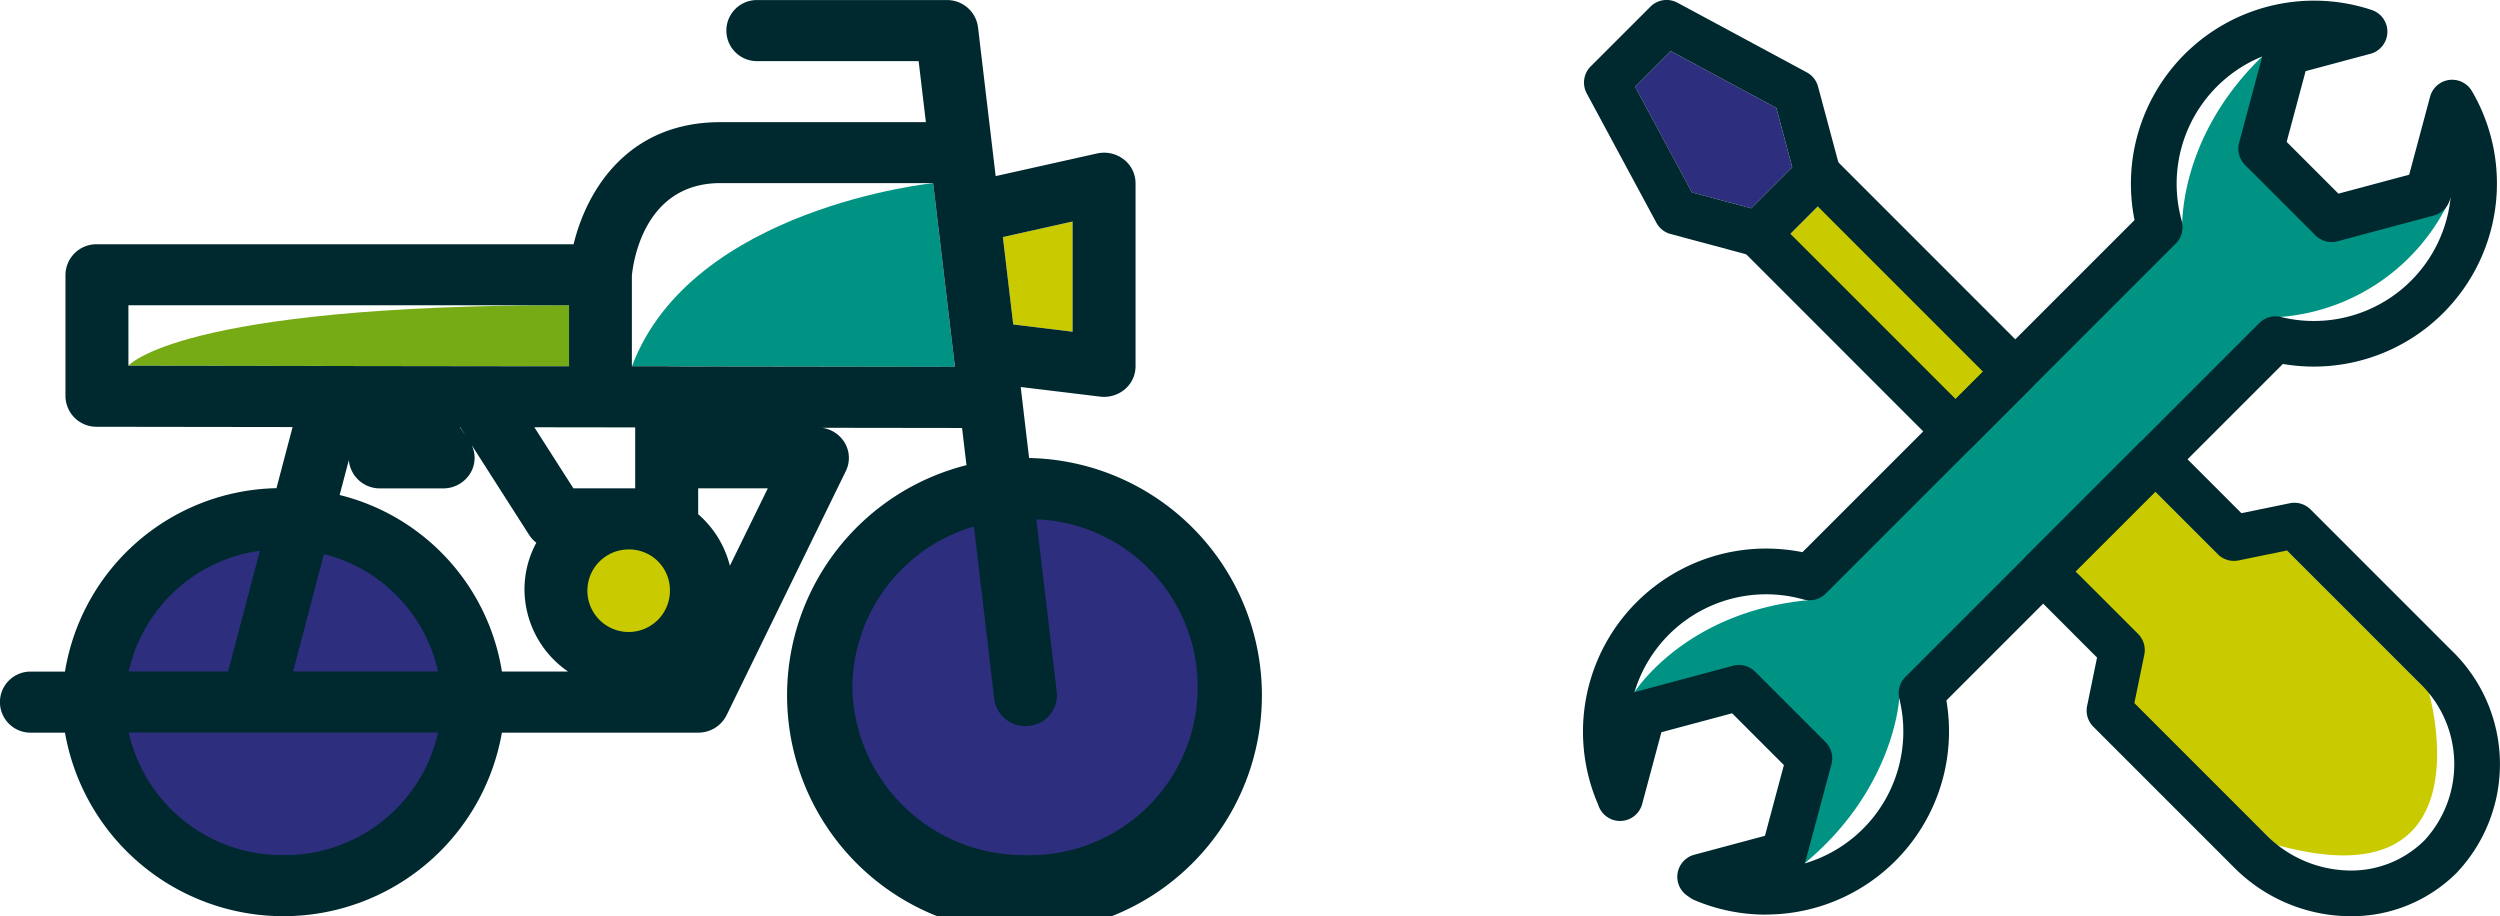 <svg xmlns="http://www.w3.org/2000/svg" width="165.602" height="60.686" viewBox="0 0 165.602 60.686">
  <g id="Grupo_556" data-name="Grupo 556" transform="translate(-383.199 -3472.18)">
    <g id="Grupo_550" data-name="Grupo 550" transform="translate(383.199 3472.18)">
      <circle id="Elipse_17" data-name="Elipse 17" cx="12.825" cy="12.825" r="12.825" transform="translate(5.724 33.849)" fill="#2e2e7f"/>
      <circle id="Elipse_18" data-name="Elipse 18" cx="12.825" cy="12.825" r="12.825" transform="translate(55.459 32.785)" fill="#2e2e7f"/>
      <circle id="Elipse_19" data-name="Elipse 19" cx="4.278" cy="4.278" r="4.278" transform="translate(37.427 34.648)" fill="#c9ca00"/>
      <path id="Caminho_694" data-name="Caminho 694" d="M816.016,1056.994l4.617-1.032v7.3l-3.93-.476Z" transform="translate(-749.585 -1041.29)" fill="#c9ca00"/>
      <path id="Caminho_695" data-name="Caminho 695" d="M723.638,1058.541l21.392.037-1.444-12.169S727.577,1048.029,723.638,1058.541Z" transform="translate(-681.776 -1034.277)" fill="#009383"/>
      <path id="Caminho_696" data-name="Caminho 696" d="M627.409,1076.816v4.044l-29.187-.038S601.529,1076.784,627.409,1076.816Z" transform="translate(-589.716 -1056.597)" fill="#76ab16"/>
      <path id="Caminho_697" data-name="Caminho 697" d="M634.407,1031.13l-.5-4.236v0l-.055-.464,5.265.638a2.136,2.136,0,0,0,1.638-.49,2,2,0,0,0,.705-1.516v-12.131a2,2,0,0,0-.787-1.582,2.134,2.134,0,0,0-1.766-.388l-6.713,1.5-1.171-9.871a2.063,2.063,0,0,0-2.071-1.791H616.441a2.023,2.023,0,1,0,0,4.044h10.65l.48,4.044H613.961c-6.186,0-8.875,4.574-9.725,8.087H572.661a2.054,2.054,0,0,0-2.085,2.022v8.047a2.054,2.054,0,0,0,2.082,2.022l12.963.018-1.068,4.05a14.488,14.488,0,0,0-14.009,12.149h-2.221a2.023,2.023,0,1,0,0,4.044h2.221a14.691,14.691,0,0,0,28.942,0h13a2.091,2.091,0,0,0,1.884-1.156l7.9-16.176a1.969,1.969,0,0,0-.122-1.947,2.089,2.089,0,0,0-1.449-.915l9.269.013.292,2.463a15.727,15.727,0,1,0,4.141-.474Zm2.881-15.662v7.3l-3.93-.477-.56-4.724-.127-1.068Zm-62.542,5.547h29.187v4.044h-1.581l-27.605-.038Zm35.87,18.825a2.734,2.734,0,1,1-2.732-2.65A2.7,2.7,0,0,1,610.616,1039.839Zm-6.749,5.438h-4.379a14.38,14.38,0,0,0-10.75-11.693l.609-2.311a2.058,2.058,0,0,0,2.077,1.873h4.17a2.1,2.1,0,0,0,1.838-1.068,1.966,1.966,0,0,0,.048-1.811l3.815,5.967a2.041,2.041,0,0,0,.472.511,6.488,6.488,0,0,0-.785,3.1A6.63,6.63,0,0,0,603.867,1045.277ZM587.7,1037.5a10.309,10.309,0,0,1,7.556,7.775h-9.6Zm9.377-7.859-.377-.549h.026Zm-13.62,7.631-2.11,8h-6.579A10.348,10.348,0,0,1,583.462,1037.274Zm1.555,20.163a10.4,10.4,0,0,1-10.243-8.116H595.26A10.4,10.4,0,0,1,585.017,1057.437Zm29.576-19.164a6.663,6.663,0,0,0-2.1-3.414v-1.714H617.1Zm-6.273-5.128h-4.093l-2.585-4.044h.649l6.029.008Zm2.3-8.076c-.072-.007-.145-.011-.219-.011h-2.3v-5.987c.056-.642.685-6.144,5.859-6.144H628.05l.97,8.176.474,3.993Zm23.552,32.368A11.325,11.325,0,0,1,622.7,1046.3a11.2,11.2,0,0,1,8.054-10.628L632.1,1047.1a2.064,2.064,0,0,0,2.069,1.791,2.172,2.172,0,0,0,.241-.013,2.037,2.037,0,0,0,1.833-2.24l-1.358-11.443a11.129,11.129,0,0,1-.713,22.246Z" transform="translate(-566.24 -1000.795)" fill="#00292f"/>
    </g>
    <g id="Grupo_555" data-name="Grupo 555" transform="translate(488.056 3472.18)">
      <path id="Caminho_698" data-name="Caminho 698" d="M1890.5,2265.882l1.814-1.814,22.358,18.893,4.14,4.14a6.5,6.5,0,0,0,1.291.119,18.094,18.094,0,0,0,2.985-.67l9.7,9.7s4.1,14.059-10.107,10.107l-9.735-9.445.514-3.987-4.065-4.681-18.893-22.358,1.814-1.814-1.814,1.814" transform="translate(-1876.759 -2250.395)" fill="#c9ca00"/>
      <path id="Caminho_699" data-name="Caminho 699" d="M1837.642,2213.574l2.362-2.362,7,3.771,1.052,3.927-2.719,2.719-3.927-1.052Z" transform="translate(-1834.195 -2207.831)" fill="#2e2e7f"/>
      <path id="Caminho_700" data-name="Caminho 700" d="M1837.445,2251.716s3.32-5.324,11.5-6.1l24.788-24.429s-.427-6.052,5.3-11.591c3.869-3.743-.582,6.311-.582,6.311l4.92,4.92,8.778-2.862-.683,1.095a13.568,13.568,0,0,1-11.2,7.792l-24.383,24.382-.9.9s-.3,5.965-6.269,10.917-.434-4.116-.434-4.116l-.389-4.437-4.306-3.525-4.63,2.368Z" transform="translate(-1834.037 -2205.858)" fill="#009383"/>
      <g id="Grupo_551" data-name="Grupo 551" transform="translate(0 0.041)">
        <path id="Caminho_701" data-name="Caminho 701" d="M1832.066,2254.6a12.046,12.046,0,0,1-4.755-.968,1.521,1.521,0,0,1-.279-.156l-.2-.142a1.514,1.514,0,0,1,.482-2.7l4.683-1.255,1.255-4.686-3.43-3.43-4.685,1.255-1.274,4.755a1.514,1.514,0,0,1-2.888.12l-.033-.092a12.129,12.129,0,0,1,11.125-16.949,12.2,12.2,0,0,1,2.412.24l22-22a12.132,12.132,0,0,1,15.5-13.985l.209.068a1.515,1.515,0,0,1-.077,2.9l-4.3,1.153-1.256,4.685,3.43,3.43,4.686-1.255,1.384-5.167a1.514,1.514,0,0,1,2.776-.362l.117.2a12.131,12.131,0,0,1-12.644,17.865l-22.289,22.289a12.132,12.132,0,0,1-11.95,14.182Zm-1.792-16.539a1.513,1.513,0,0,1,1.071.444l4.667,4.667a1.514,1.514,0,0,1,.392,1.462l-1.708,6.375a1.52,1.52,0,0,1-.067.2,9.108,9.108,0,0,0,6.269-10.917,1.514,1.514,0,0,1,.4-1.433l23.445-23.446a1.514,1.514,0,0,1,1.434-.4,9.106,9.106,0,0,0,11.244-7.973l-.048.18a1.514,1.514,0,0,1-1.071,1.071l-6.375,1.708a1.516,1.516,0,0,1-1.463-.392l-4.667-4.667a1.515,1.515,0,0,1-.392-1.463l1.533-5.722a9.108,9.108,0,0,0-5.33,10.9,1.514,1.514,0,0,1-.387,1.481l-23.2,23.2a1.514,1.514,0,0,1-1.481.386,9.107,9.107,0,0,0-11.188,6.151,1.608,1.608,0,0,1,.157-.052l6.375-1.708A1.513,1.513,0,0,1,1830.274,2238.062Z" transform="translate(-1819.942 -2194.056)" fill="#00292f"/>
      </g>
      <g id="Grupo_552" data-name="Grupo 552" transform="translate(0.065)">
        <path id="Caminho_702" data-name="Caminho 702" d="M1831.806,2210.847a1.5,1.5,0,0,1-.392-.052l-5.4-1.448a1.516,1.516,0,0,1-.941-.745l-4.615-8.57a1.514,1.514,0,0,1,.263-1.789l3.956-3.955a1.514,1.514,0,0,1,1.789-.263l8.57,4.615a1.515,1.515,0,0,1,.745.941l1.448,5.4a1.514,1.514,0,0,1-.392,1.463l-3.955,3.956A1.515,1.515,0,0,1,1831.806,2210.847Zm-4.38-4.255,3.927,1.052,2.719-2.719-1.052-3.927-7-3.771-2.362,2.362Z" transform="translate(-1820.274 -2193.846)" fill="#00292f"/>
      </g>
      <g id="Grupo_553" data-name="Grupo 553" transform="translate(10.526 10.461)">
        <path id="Caminho_703" data-name="Caminho 703" d="M1888.156,2267.2a1.515,1.515,0,0,1-1.071-.443L1874,2253.668l2.141-2.142,12.015,12.015,1.814-1.814-12.015-12.015,2.142-2.142,13.085,13.086a1.514,1.514,0,0,1,0,2.141l-3.955,3.956A1.516,1.516,0,0,1,1888.156,2267.2Z" transform="translate(-1874 -2247.571)" fill="#00292f"/>
      </g>
      <g id="Grupo_554" data-name="Grupo 554" transform="translate(28.975 28.911)">
        <path id="Caminho_704" data-name="Caminho 704" d="M1990.617,2374.1c-.105,0-.21,0-.316-.005a10.926,10.926,0,0,1-7.414-3.243l-9.305-9.305a1.514,1.514,0,0,1-.413-1.375l.659-3.207-4.634-4.634a1.514,1.514,0,0,1,0-2.142l7.421-7.421a1.514,1.514,0,0,1,2.141,0l4.634,4.634,3.207-.658a1.512,1.512,0,0,1,1.375.412l9.305,9.306a10.461,10.461,0,0,1,.372,14.763A9.842,9.842,0,0,1,1990.617,2374.1Zm-14.317-14.118,8.729,8.729a7.91,7.91,0,0,0,5.362,2.357,6.876,6.876,0,0,0,5.118-1.985,7.433,7.433,0,0,0-.372-10.48l-8.729-8.729-3.207.658a1.513,1.513,0,0,1-1.375-.412l-4.14-4.139-5.28,5.279,4.14,4.14a1.515,1.515,0,0,1,.413,1.375Z" transform="translate(-1968.75 -2342.32)" fill="#00292f"/>
      </g>
    </g>
  </g>
</svg>

